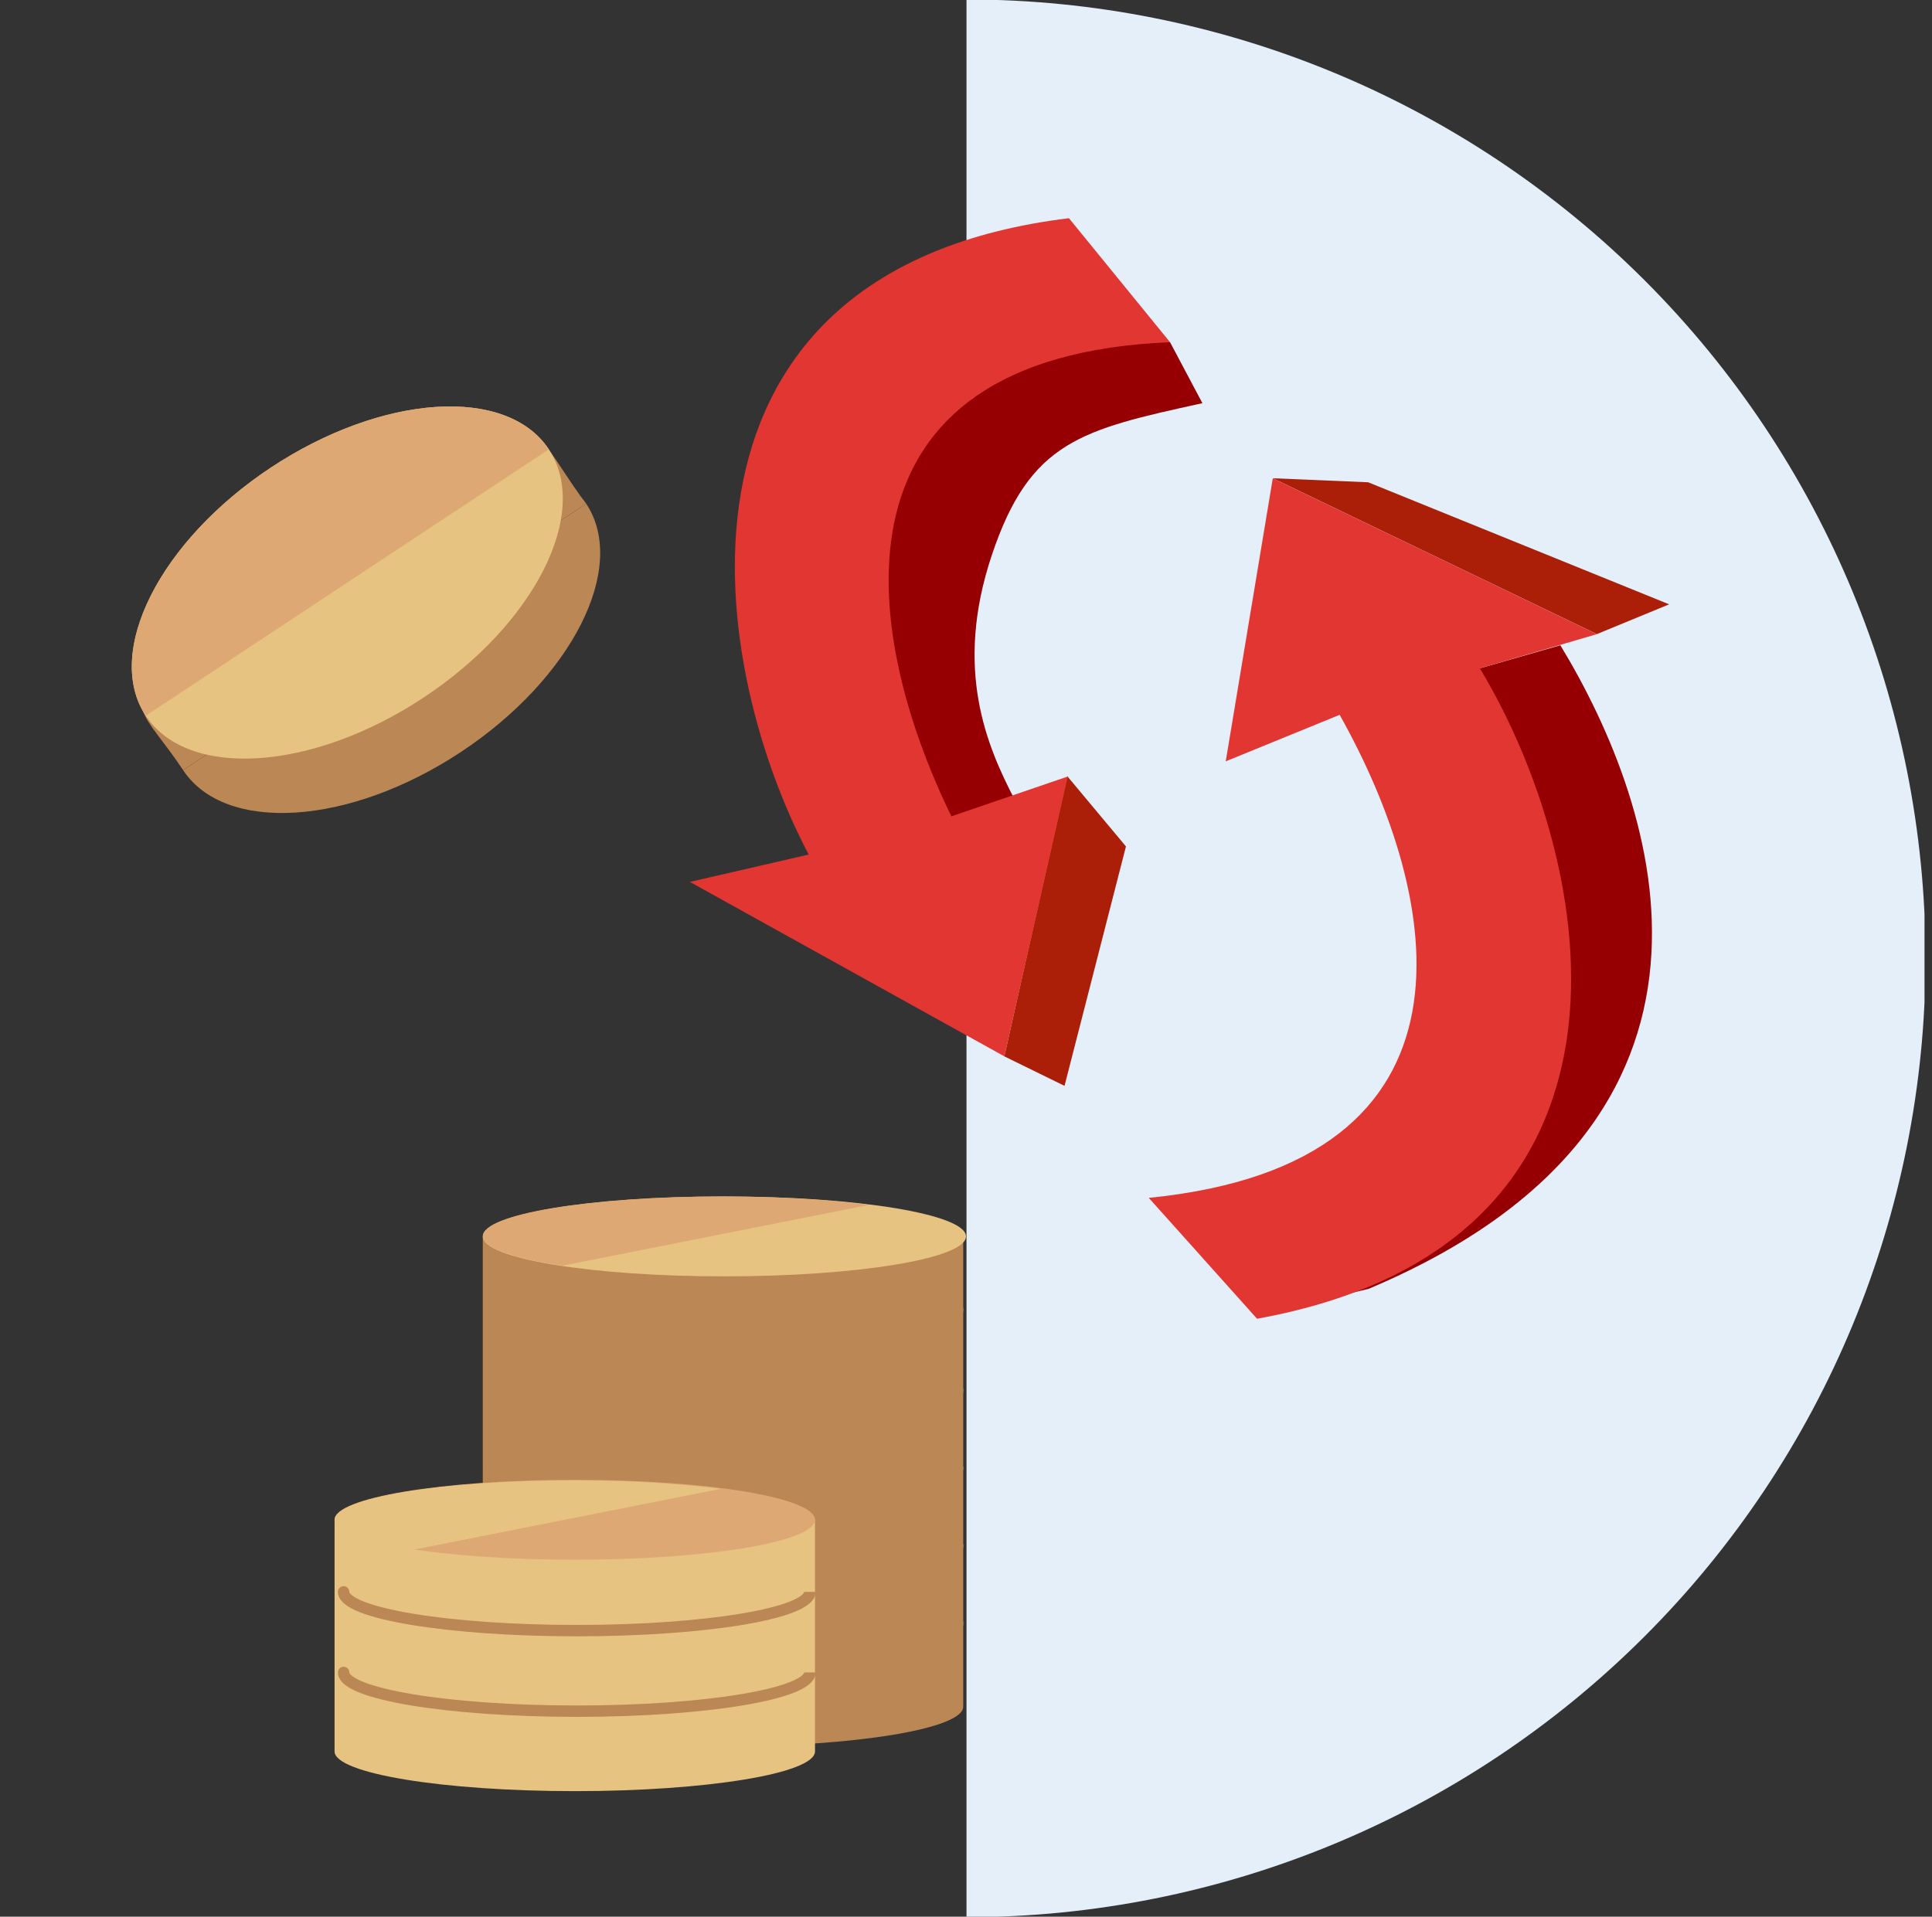 <svg width="129" height="128" viewBox="0 0 129 128" fill="none" xmlns="http://www.w3.org/2000/svg">
<rect x="0" y="0" width="129" height="128" fill="#333333" stroke="none"/>
<g clip-path="url(#clip0_2037_3756)">
<path d="M64.533 -0.034C81.516 -0.034 97.803 6.713 109.812 18.721C121.82 30.73 128.567 47.017 128.567 64C128.567 80.983 121.82 97.27 109.812 109.278C97.803 121.287 81.516 128.033 64.533 128.033L64.533 64L64.533 -0.034Z" fill="#E4EFFA"/>
<path d="M64.315 82.569H32.236V113.931H32.239C32.237 113.946 32.236 113.962 32.236 113.978C32.236 115.443 39.417 116.631 48.276 116.631C57.134 116.631 64.315 115.443 64.315 113.978C64.315 113.962 64.314 113.946 64.313 113.931H64.315V82.569Z" fill="#BB8754"/>
<g style="mix-blend-mode:multiply" opacity="0.6">
<path d="M33.22 87.382C33.22 87.173 33.05 87.003 32.841 87.003C32.631 87.003 32.461 87.173 32.461 87.382H33.22ZM63.595 87.382C63.595 87.395 63.588 87.473 63.419 87.61C63.255 87.743 62.99 87.889 62.612 88.037C61.861 88.333 60.751 88.607 59.353 88.839C56.562 89.304 52.692 89.593 48.408 89.593V90.352C52.721 90.352 56.634 90.061 59.477 89.588C60.896 89.352 62.066 89.068 62.89 88.743C63.3 88.582 63.647 88.403 63.898 88.199C64.144 87.999 64.354 87.727 64.354 87.382H63.595ZM48.408 89.593C44.123 89.593 40.253 89.304 37.462 88.839C36.064 88.607 34.954 88.333 34.203 88.037C33.825 87.889 33.56 87.743 33.396 87.61C33.227 87.473 33.22 87.395 33.22 87.382H32.461C32.461 87.727 32.672 87.999 32.918 88.199C33.168 88.403 33.515 88.582 33.925 88.743C34.749 89.068 35.919 89.352 37.338 89.588C40.181 90.061 44.095 90.352 48.408 90.352V89.593Z" fill="#BB8754"/>
</g>
<g style="mix-blend-mode:multiply" opacity="0.6">
<path d="M33.22 92.762C33.22 92.552 33.05 92.382 32.841 92.382C32.631 92.382 32.461 92.552 32.461 92.762H33.22ZM63.595 92.762C63.595 92.775 63.588 92.852 63.419 92.989C63.255 93.123 62.99 93.268 62.612 93.417C61.861 93.712 60.751 93.986 59.353 94.219C56.562 94.683 52.692 94.972 48.408 94.972V95.731C52.721 95.731 56.634 95.44 59.477 94.967C60.896 94.731 62.066 94.447 62.89 94.123C63.3 93.962 63.647 93.782 63.898 93.578C64.144 93.378 64.354 93.106 64.354 92.762H63.595ZM48.408 94.972C44.123 94.972 40.253 94.683 37.462 94.219C36.064 93.986 34.954 93.712 34.203 93.417C33.825 93.268 33.56 93.123 33.396 92.989C33.227 92.852 33.22 92.775 33.22 92.762H32.461C32.461 93.106 32.672 93.378 32.918 93.578C33.168 93.782 33.515 93.962 33.925 94.123C34.749 94.447 35.919 94.731 37.338 94.967C40.181 95.44 44.095 95.731 48.408 95.731V94.972Z" fill="#BB8754"/>
</g>
<g style="mix-blend-mode:multiply" opacity="0.6">
<path d="M33.22 97.943C33.22 97.733 33.05 97.563 32.841 97.563C32.631 97.563 32.461 97.733 32.461 97.943H33.22ZM63.595 97.943C63.595 97.956 63.588 98.033 63.419 98.17C63.255 98.304 62.99 98.449 62.612 98.598C61.861 98.893 60.751 99.167 59.353 99.4C56.562 99.864 52.692 100.153 48.408 100.153V100.912C52.721 100.912 56.634 100.622 59.477 100.148C60.896 99.912 62.066 99.628 62.89 99.304C63.3 99.143 63.647 98.963 63.898 98.759C64.144 98.559 64.354 98.288 64.354 97.943H63.595ZM48.408 100.153C44.123 100.153 40.253 99.864 37.462 99.4C36.064 99.167 34.954 98.893 34.203 98.598C33.825 98.449 33.56 98.304 33.396 98.17C33.227 98.033 33.22 97.956 33.22 97.943H32.461C32.461 98.288 32.672 98.559 32.918 98.759C33.168 98.963 33.515 99.143 33.925 99.304C34.749 99.628 35.919 99.912 37.338 100.148C40.181 100.622 44.095 100.912 48.408 100.912V100.153Z" fill="#BB8754"/>
</g>
<g style="mix-blend-mode:multiply" opacity="0.6">
<path d="M33.22 103.123C33.22 102.913 33.05 102.744 32.841 102.744C32.631 102.744 32.461 102.913 32.461 103.123H33.22ZM63.595 103.123C63.595 103.136 63.588 103.213 63.419 103.351C63.255 103.484 62.99 103.629 62.612 103.778C61.861 104.074 60.751 104.347 59.353 104.58C56.562 105.044 52.692 105.333 48.408 105.333V106.092C52.721 106.092 56.634 105.802 59.477 105.329C60.896 105.093 62.066 104.808 62.89 104.484C63.3 104.323 63.647 104.143 63.898 103.939C64.144 103.739 64.354 103.468 64.354 103.123H63.595ZM48.408 105.333C44.123 105.333 40.253 105.044 37.462 104.58C36.064 104.347 34.954 104.074 34.203 103.778C33.825 103.629 33.56 103.484 33.396 103.351C33.227 103.213 33.22 103.136 33.22 103.123H32.461C32.461 103.468 32.672 103.739 32.918 103.939C33.168 104.143 33.515 104.323 33.925 104.484C34.749 104.808 35.919 105.093 37.338 105.329C40.181 105.802 44.095 106.092 48.408 106.092V105.333Z" fill="#BB8754"/>
</g>
<g style="mix-blend-mode:multiply" opacity="0.6">
<path d="M33.22 108.303C33.22 108.094 33.05 107.924 32.841 107.924C32.631 107.924 32.461 108.094 32.461 108.303H33.22ZM63.595 108.303C63.595 108.316 63.588 108.394 63.419 108.531C63.255 108.664 62.99 108.81 62.612 108.958C61.861 109.254 60.751 109.528 59.353 109.76C56.562 110.225 52.692 110.514 48.408 110.514V111.273C52.721 111.273 56.634 110.982 59.477 110.509C60.896 110.273 62.066 109.989 62.89 109.665C63.3 109.503 63.647 109.324 63.898 109.12C64.144 108.92 64.354 108.648 64.354 108.303H63.595ZM48.408 110.514C44.123 110.514 40.253 110.225 37.462 109.76C36.064 109.528 34.954 109.254 34.203 108.958C33.825 108.81 33.56 108.664 33.396 108.531C33.227 108.394 33.22 108.316 33.22 108.303H32.461C32.461 108.648 32.672 108.92 32.918 109.12C33.168 109.324 33.515 109.503 33.925 109.665C34.749 109.989 35.919 110.273 37.338 110.509C40.181 110.982 44.095 111.273 48.408 111.273V110.514Z" fill="#BB8754"/>
</g>
<ellipse cx="48.368" cy="82.569" rx="16.132" ry="2.668" fill="#E7C381"/>
<path fill-rule="evenodd" clip-rule="evenodd" d="M54.418 101.491H22.339V116.96V116.976H22.339C22.389 118.434 29.551 119.614 38.378 119.614C47.206 119.614 54.368 118.434 54.418 116.976H54.418V116.96V101.491Z" fill="#E7C381"/>
<ellipse cx="38.379" cy="101.492" rx="16.04" ry="2.668" fill="#DEA874"/>
<path d="M23.323 106.306C23.323 106.096 23.153 105.926 22.944 105.926C22.734 105.926 22.564 106.096 22.564 106.306H23.323ZM53.698 106.306C53.698 106.318 53.691 106.396 53.522 106.533C53.358 106.667 53.093 106.812 52.716 106.961C51.964 107.256 50.855 107.53 49.456 107.763C46.665 108.227 42.795 108.516 38.511 108.516V109.275C42.824 109.275 46.737 108.984 49.581 108.511C50.999 108.275 52.169 107.991 52.993 107.667C53.404 107.506 53.75 107.326 54.001 107.122C54.247 106.922 54.457 106.65 54.457 106.306H53.698ZM38.511 108.516C34.226 108.516 30.356 108.227 27.566 107.763C26.167 107.53 25.058 107.256 24.306 106.961C23.928 106.812 23.663 106.667 23.5 106.533C23.331 106.396 23.323 106.318 23.323 106.306H22.564C22.564 106.65 22.775 106.922 23.021 107.122C23.271 107.326 23.618 107.506 24.028 107.667C24.852 107.991 26.022 108.275 27.441 108.511C30.284 108.984 34.198 109.275 38.511 109.275V108.516Z" fill="#BB8754"/>
<path d="M23.323 111.685C23.323 111.475 23.153 111.306 22.944 111.306C22.734 111.306 22.564 111.475 22.564 111.685H23.323ZM53.698 111.685C53.698 111.698 53.691 111.775 53.522 111.913C53.358 112.046 53.093 112.192 52.716 112.34C51.964 112.636 50.855 112.909 49.456 113.142C46.665 113.606 42.795 113.895 38.511 113.895V114.654C42.824 114.654 46.737 114.364 49.581 113.891C50.999 113.655 52.169 113.37 52.993 113.046C53.404 112.885 53.75 112.705 54.001 112.501C54.247 112.301 54.457 112.03 54.457 111.685H53.698ZM38.511 113.895C34.226 113.895 30.356 113.606 27.566 113.142C26.167 112.909 25.058 112.636 24.306 112.34C23.928 112.192 23.663 112.046 23.5 111.913C23.331 111.775 23.323 111.698 23.323 111.685H22.564C22.564 112.03 22.775 112.301 23.021 112.501C23.271 112.705 23.618 112.885 24.028 113.046C24.852 113.37 26.022 113.655 27.441 113.891C30.284 114.364 34.198 114.654 38.511 114.654V113.895Z" fill="#BB8754"/>
<path fill-rule="evenodd" clip-rule="evenodd" d="M30.767 50.224C38.2 45.312 41.949 37.886 39.142 33.639C39.022 33.457 38.892 33.284 38.752 33.119L39.142 33.639L12.226 51.43C15.034 55.677 23.335 55.137 30.767 50.224Z" fill="#BB8754"/>
<path d="M12.226 51.43L39.142 33.639L38.752 33.119C37.413 31.238 36.668 29.832 35.895 29.229C34.285 27.973 33.168 29.316 30.615 30.902L12.477 43.583C10.263 45.197 9.087 45.987 9.544 47.46C9.83 48.381 10.974 49.535 12.226 51.43Z" fill="#BB8754"/>
<ellipse cx="23.189" cy="38.903" rx="16.132" ry="9.218" transform="rotate(-33.465 23.189 38.903)" fill="#E7C381"/>
<path d="M36.647 30.008C35.299 27.968 32.588 26.949 29.111 27.175C25.634 27.401 21.675 28.854 18.106 31.213C14.537 33.572 11.649 36.645 10.079 39.756C8.508 42.866 8.383 45.759 9.732 47.799L23.189 38.903L36.647 30.008Z" fill="#DEA874"/>
<path fill-rule="evenodd" clip-rule="evenodd" d="M48.116 99.427L27.649 103.485C24.39 103 22.339 102.295 22.339 101.51C22.339 100.047 29.472 98.86 38.27 98.86C41.987 98.86 45.406 99.072 48.116 99.427Z" fill="#E7C381"/>
<path fill-rule="evenodd" clip-rule="evenodd" d="M58.022 80.466L37.556 84.525C34.297 84.04 32.245 83.334 32.245 82.55C32.245 81.086 39.378 79.9 48.177 79.9C51.893 79.9 55.312 80.112 58.022 80.466Z" fill="#DEA874"/>
<path d="M98.811 44.631L104.185 43.091C110.797 53.99 117.902 74.89 91.379 86.072L84.014 87.809C86.957 83.59 101.078 76.085 103.178 68.315C105.278 60.545 97.521 46.518 98.811 44.631Z" fill="#960002"/>
<path d="M91.353 32.207L84.987 31.938L106.624 42.346L111.45 40.358L91.353 32.207Z" fill="#AB1F08"/>
<path d="M76.704 79.995C99.76 77.701 96.316 59.954 89.448 47.737L81.843 50.843L84.985 31.94L106.624 42.349L98.811 44.634C106.614 57.562 111.474 83.067 83.934 88.068L76.704 79.995Z" fill="#E13632"/>
<path d="M67.702 53.31L62.166 55.142C56.199 43.877 48.793 18.832 78.124 22.853L80.285 26.925C72.201 28.698 68.766 29.456 66.217 37.091C63.669 44.725 65.919 49.835 67.702 53.31Z" fill="#960002"/>
<path d="M71.079 72.515L67.06 70.546L71.26 51.832L75.18 56.525L71.079 72.515Z" fill="#AB1F08"/>
<path d="M78.124 22.853C54.975 23.803 57.378 41.918 63.525 54.514L71.297 51.856L67.061 70.544L46.064 58.895L53.996 57.068C46.958 43.708 43.59 17.963 71.374 14.572L78.124 22.853Z" fill="#E13632"/>
</g>
<defs>
<clipPath id="clip0_2037_3756">
<rect width="128" height="128" fill="white" transform="translate(0.5)"/>
</clipPath>
</defs>
</svg>
